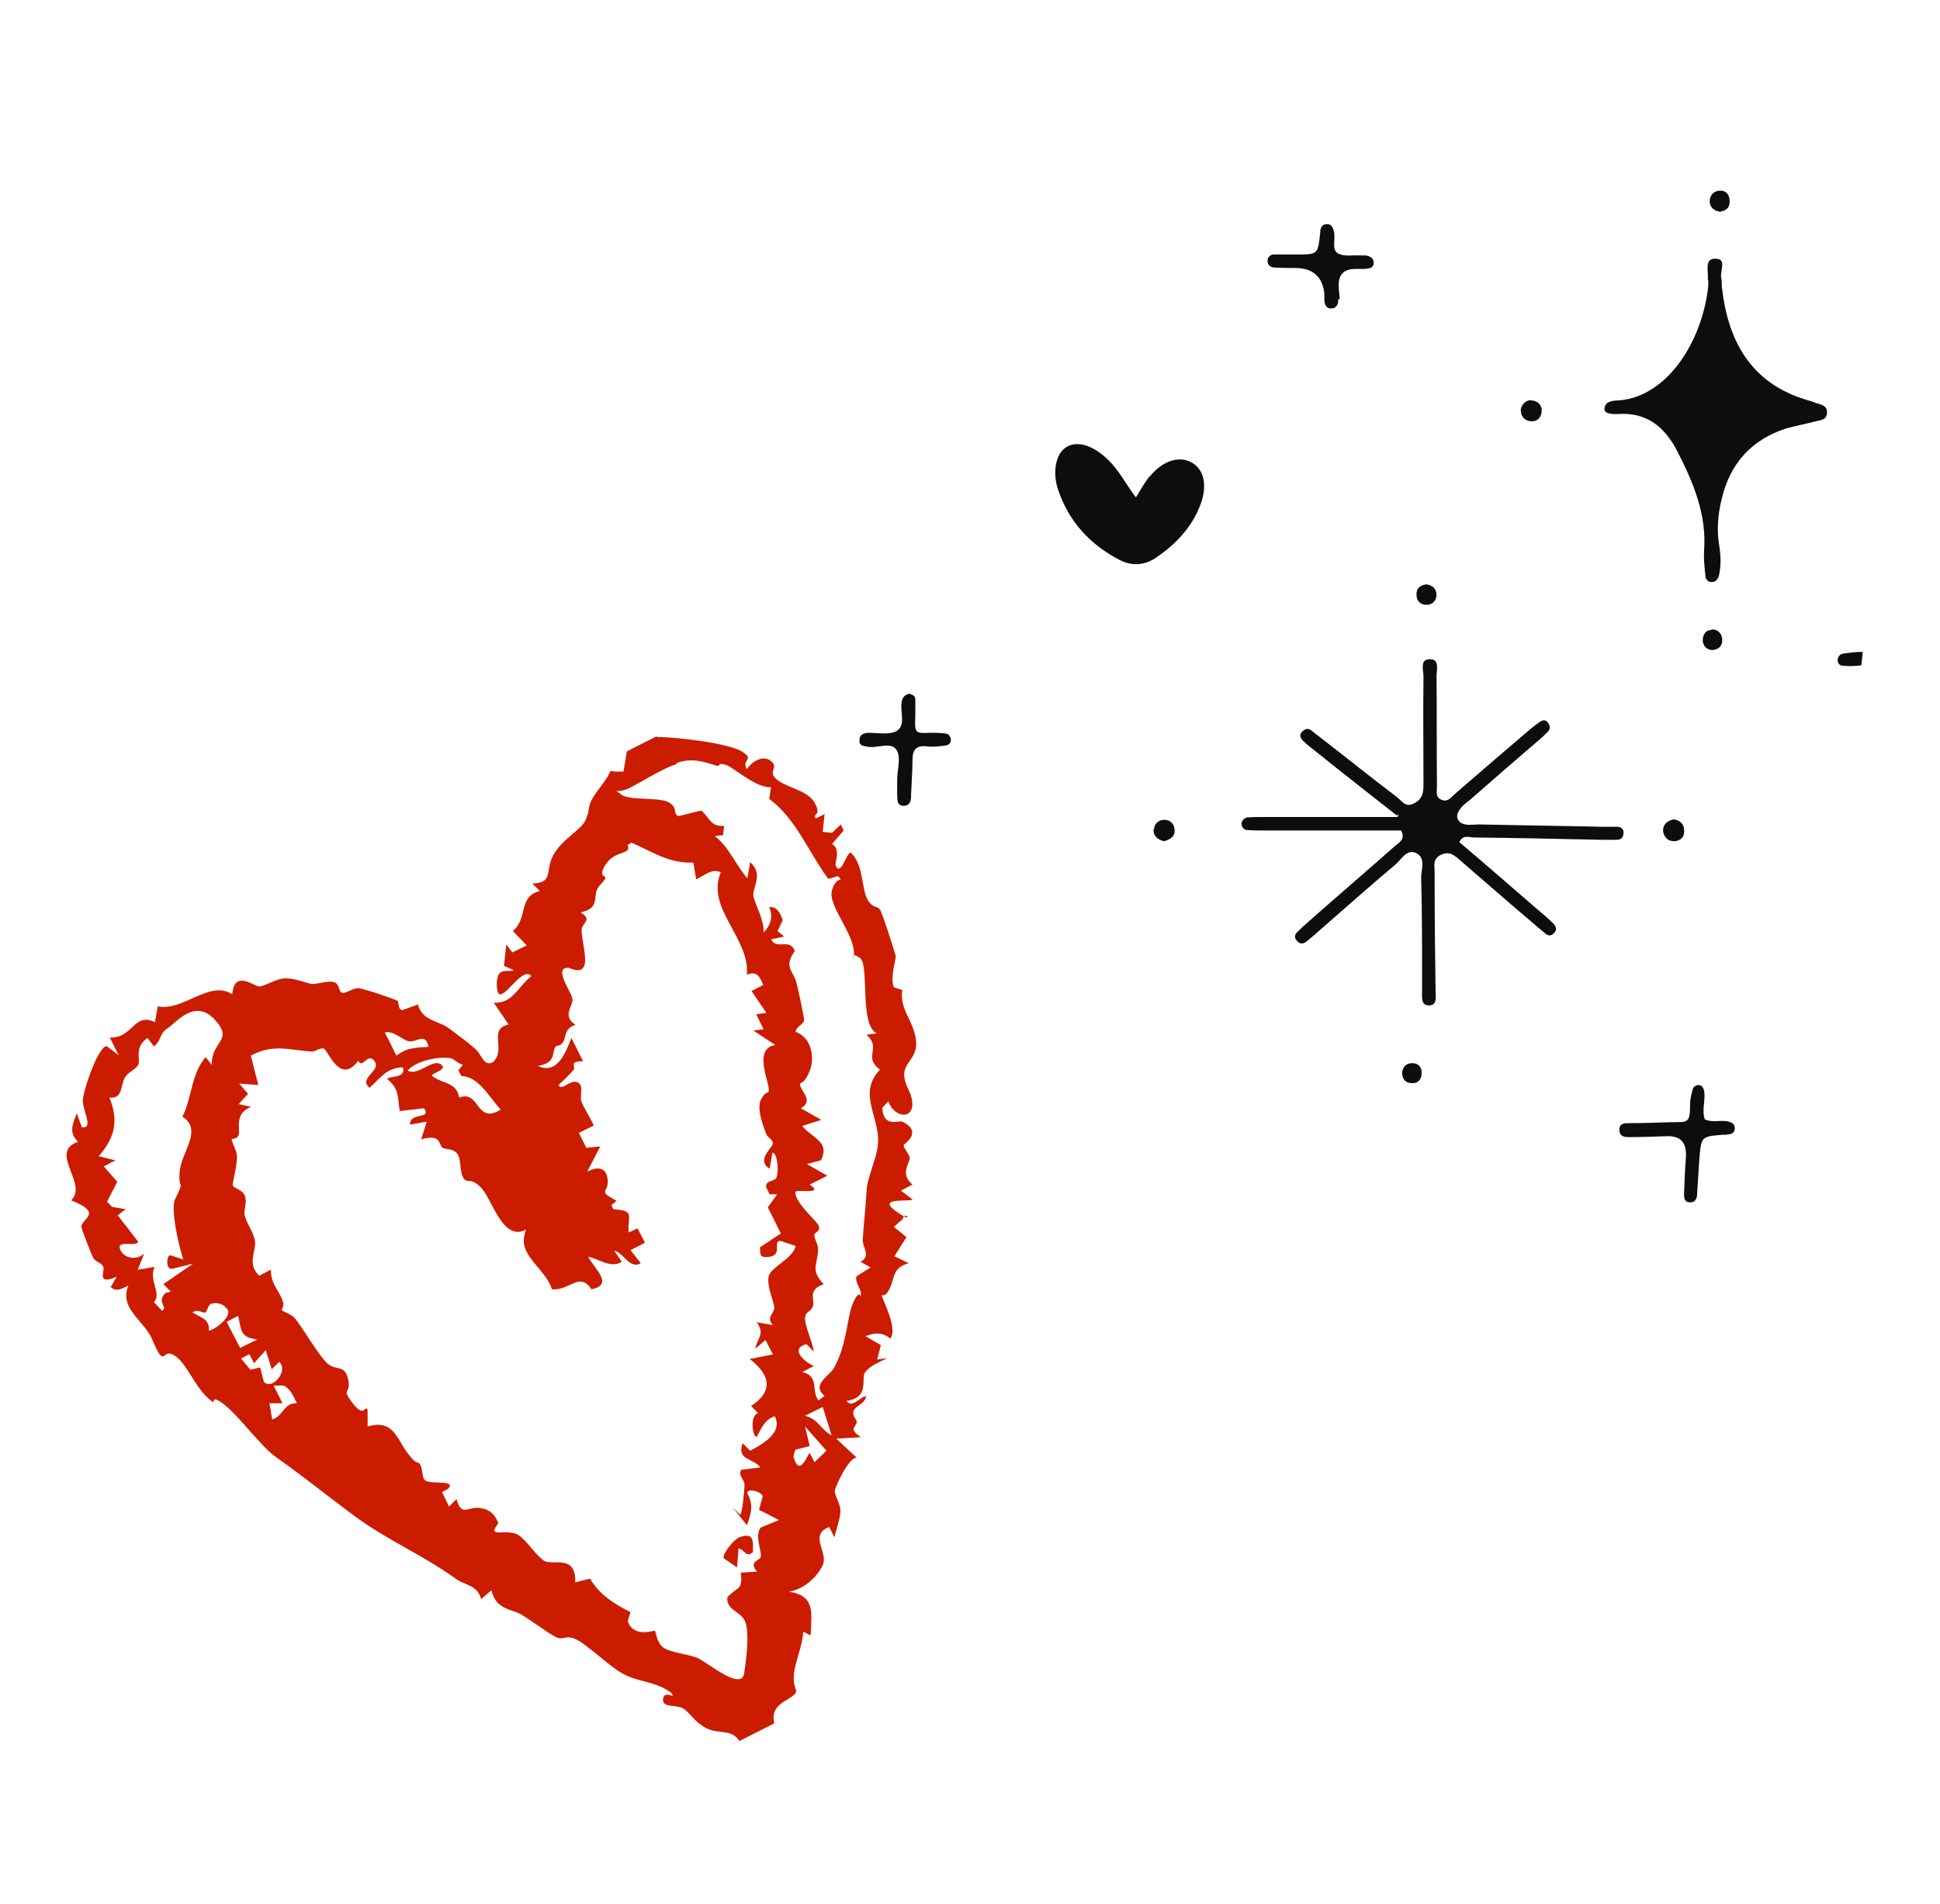 <?xml version="1.0" encoding="UTF-8"?>
<svg xmlns="http://www.w3.org/2000/svg" id="Layer_1" version="1.1" viewBox="0 0 416.9 409.2">
  <defs>
    <style>
      .st0 {
        fill: #0d0d0d;
      }

      .st1 {
        fill: #cc1c00;
      }
    </style>
  </defs>
  <path class="st0" d="M254.6,102c-1.1-.6-2.2-.2-3.2.4-2.3,1.5-3.4,3.9-4.5,6.2-1.6,3.4-2.9,3.6-5,.5-.9-1.4-1.7-2.8-2.6-4.1-1-1.7-2.2-3.2-3.7-4.5-1.4-1.2-2.9-2.8-4.7-1.6-1.8,1.1-1.1,3.3-.7,4.9.4,1.7,1.2,3.4,2.1,4.9,2,3.6,5.1,6.3,8.6,8.5,1.3.8,2.6,1.3,4.2.9,4-.9,10.5-8.9,10.7-13.1,0-1.2,0-2.4-1.2-3Z"></path>
  <path class="st0" d="M247.1,102.4c2.8-3.5,6.6-4.6,9.3-2.8,2.5,1.6,3.1,5.2,1.4,9.3-1.8,4.5-5.1,8-9,10.7-2.4,1.8-5.3,2.3-8.3.7-6.3-3.3-10.8-8.2-13.1-15-1.3-3.8-.5-7.7,1.6-9.1,2.3-1.6,5.8-.6,9.1,2.6,2.4,2.3,3.8,5.2,6,8.1,1.1-1.8,1.9-3.2,2.9-4.5Z"></path>
  <path class="st0" d="M368.2,69c-2.7,7.9-6.3,14-13.6,18.1,7.3,4.1,9.4,11,12.6,18.1,3.2-9,9-14.4,18.8-16.6-9.4-3.7-14.8-9.8-17.8-19.5Z"></path>
  <path class="st0" d="M367,60.1c.2-1.6-.8-4.5,1.5-4.5,2.8-.1,1,2.7,1.4,4.2.2.8,0,1.6.2,2.4,1.4,11.9,6.8,20.7,19,24,.5.1.9.4,1.4.5,1.2.3,2.3.7,2.1,2.2-.1,1.3-1.3,1.4-2.2,1.6-2.2.6-4.5,1-6.6,1.6-7.4,2.4-12,7.5-13.8,15.1-.8,3.2-1.1,6.4-.6,9.7.4,2.3.5,4.5,0,6.8-.2.8-.8,1.5-1.7,1.4-.7,0-1.2-.7-1.2-1.3-.2-1.8-.4-3.6-.3-5.4.6-7.8-2.3-14.7-5.8-21.5-2.7-5.2-6.6-8.4-12.9-7.9-.6,0-1.3,0-1.9-.2-.5-.1-.9-.5-.8-1,0-.4.3-1,.6-1.2.5-.3,1.2-.5,1.8-.5,10.7-.3,18.6-12.4,19.9-24.6,0-.6,0-1,0-1.3Z"></path>
  <path class="st0" d="M307.2,174.1c-2.2-.1-3.7,1.6-3.8,4,0,2.3,1.6,4.1,3.7,4.3,2.4.2,3.8-1.2,3.9-3.8.1-2.8-1.2-4.4-3.8-4.5Z"></path>
  <path class="st0" d="M300.2,175.3c-5.7-4.5-11.5-9-17.2-13.6-1-.8-2.1-1.6-3-2.5-.6-.6-.9-1.4,0-2.1.6-.5,1.2-.6,1.8-.1.9.7,1.8,1.4,2.7,2.1,5.3,4.1,10.5,8.3,15.8,12.3,1,.8,1.8,2.3,3.7,1.2,1.8-1,1.9-2.4,1.9-4.1,0-7.7-.1-15.4,0-23.1,0-1.4-.9-3.9,1.6-3.7,1.9.1,1.2,2.4,1.2,3.7.1,7.9,0,15.7.1,23.5,0,1.1-.4,2.5,1,3,1.3.6,2.1-.6,2.9-1.3,5.2-4.5,10.4-9,15.6-13.4.9-.8,1.8-1.5,2.7-2.1.6-.4,1.3-.4,1.7.3.4.6.5,1.2,0,1.8-.8.8-1.6,1.6-2.5,2.3-4.8,4.1-9.6,8.3-14.4,12.5-.8.6-1.6,1.2-2.1,2-1.1,1.4-.5,2.9,1.2,3.2,1,.2,1.9,0,2.9,0,8.8.2,17.6.3,26.4.5,1.2,0,2.3,0,3.4,0,.7,0,1.3.5,1.3,1.2,0,.9-.4,1.6-1.4,1.6-1.2,0-2.3,0-3.4,0-9.1-.2-18.3-.4-27.4-.5-1,0-2.3-.7-3.1,1,5.8,4.9,11.5,9.9,17.3,14.9,1,.8,2,1.7,2.9,2.6.6.6.9,1.4.1,2.1-.8.8-1.5.4-2.1-.2-.9-.7-1.8-1.5-2.6-2.2-5.1-4.3-10.1-8.7-15.2-13.1-1.2-1-2.3-2.3-4.3-1.4-2.1,1-1.3,2.8-1.4,4.2,0,1,0,2,0,3,0,7.3.1,14.7.2,22.1,0,1.2.4,3.1-1.4,3.1-1.8,0-1.5-1.8-1.5-3,0-.8,0-1.6,0-2.4,0-7.3,0-14.7-.2-22.1,0-1.8,1.1-4.3-1.2-5.3-2-.8-3,1.4-4.3,2.5-5.6,4.7-11.1,9.6-16.6,14.4-.9.8-1.7,1.5-2.6,2.2-.5.4-1.2.6-1.8,0-.8-.7-.8-1.4-.1-2.1.8-.8,1.7-1.6,2.5-2.3,6.1-5.4,12.3-10.7,18.4-16.1.9-.8,2.4-1.4,1.4-3.4h-29.2c-1.3,0-2.6,0-3.9-.1-.7,0-1.2-.7-1.2-1.3,0-.6.5-1.3,1.2-1.4,1.3-.1,2.6-.1,3.9-.1h28.3c.2,0,.3-.4.4-.7Z"></path>
  <path class="st0" d="M303.5,228.5c1.3,0,2.1.9,2,2.2,0,1.3-.8,2.2-2.1,2.1-1.4,0-2-.9-2.1-2.1.1-1.5,1-2.2,2.2-2.2Z"></path>
  <path class="st0" d="M367.8,135.3c1.3-.1,2.1.7,2.3,2,.1,1.4-.6,2.2-1.9,2.4-1.3.1-2.1-.7-2.3-1.9,0-1.5.7-2.4,1.9-2.4Z"></path>
  <path class="st0" d="M329.2,86.1c1.3,0,2.2,1.1,2.1,2.2,0,1.4-1,2.5-2.6,2.2-1.2-.2-1.9-1.1-1.9-2.5.3-1.2,1.1-2,2.3-2Z"></path>
  <path class="st0" d="M367.4,43.4c0-1.2.6-2.2,1.9-2.4,1.6-.2,2.4.8,2.4,2.3s-.9,2-2.1,2.2c-1.3-.2-2.1-.9-2.2-2.2Z"></path>
  <path class="st0" d="M308.7,127.8c0,1.2-.8,2.2-2.1,2.2-1.5,0-2.3-1-2.2-2.5.1-1.3,1.1-1.8,2.2-1.9,1.3.2,2.1,1,2.1,2.3Z"></path>
  <path class="st0" d="M248,178.2c.1-1.2,1-2,2.2-2s2.1.8,2.2,2c.2,1.6-.9,2.2-2.2,2.6-1.4-.3-2.4-1.1-2.3-2.6Z"></path>
  <path class="st0" d="M361.9,178.3c.2,1.6-.8,2.5-2.2,2.5-1.2,0-2.1-.8-2.3-2.1-.1-1.5.9-2.3,2.3-2.6,1.2.2,2.1.9,2.2,2.1Z"></path>
  <path class="st0" d="M287.6,64.3c0,1-.3,2-1.6,2-1,0-1.3-.8-1.4-1.7,0-.5,0-1,0-1.5q-.6-5.5-6.3-5.5c-1.5,0-2.9,0-4.4-.1-.9,0-1.6-.6-1.5-1.6,0-.6.6-1.2,1.3-1.2,1.6,0,3.2,0,4.9,0,4.6,0,4.6,0,5.1-4.6,0-.8.2-1.8,1.2-1.9,1.2-.2,1.6.7,1.8,1.8.3,1.6-.6,3.7.9,4.5,1.3.7,3.1.3,4.8.4.3,0,.6,0,1,0,.9.1,1.7.5,1.8,1.4.1,1.4-1,1.4-2,1.5-.6,0-1.3,0-1.9,0q-3.9,0-3.6,4c0,.9.2,1.7.2,2.5Z"></path>
  <path class="st0" d="M400,143c-1.3.2-2.6.2-3.9.1-.7,0-1.2-.5-1.2-1.2s.5-1.3,1.1-1.4c1.4-.2,2.9-.4,4.3-.4"></path>
  <path class="st0" d="M196.7,150.5c0,1.2,0,2.3,0,3.4-.2,3.9.1,3.7,3.3,3.6,1.2,0,2.3,0,3.4.2.4,0,.8.6.9,1,.2.7-.3,1.4-.9,1.5-1.4.2-2.9.4-4.4.2-2.1-.2-2.9.8-2.9,2.8s-.2,4.9-.3,7.3c0,1.2,0,2.6-1.5,2.7-1.7,0-1.4-1.4-1.5-2.5,0-1,0-2,0-3,0-2.1.8-4.6,0-6.3-1.2-2.2-4.1-.5-6.3-.9-.8-.2-1.8-.1-1.8-1.2-.1-1.2.6-1.7,1.8-1.8,2.1,0,4.7.5,6.2-.4,2.1-1.3.6-4.2,1.1-6.4.2-.9.7-1.4,1.6-1.6.6.2,1.3.4,1.3,1.2Z"></path>
  <path class="st0" d="M366.4,240.7c-.8-2.1.2-4.2-.2-6.3-.2-.7-.5-1.2-1.3-1.2-.4,0-1,.4-1.1.8-.3,1.1-.6,2.2-.6,3.3,0,4.4-.6,3.8-4.3,3.9-2.9.1-5.8.2-8.8.2-1,0-2.1,0-2.1,1.4s1,1.6,2,1.6c2.8,0,5.5-.1,8.3-.2q4.3-.1,4,4.5c-.2,2.6-.3,5.2-.4,7.8,0,.8,0,1.8,1,1.9,1.3.2,1.8-.7,1.8-1.7.2-2.6.3-5.2.5-7.8.4-4.6.4-4.6,4.9-5,.5,0,1,0,1.5-.1.7-.1,1.2-.5,1.2-1.3s-.5-1.2-1.2-1.4c-1.6-.5-3.5.3-5.2-.5Z"></path>
  <g>
    <path class="st1" d="M141.3,158.4c3.9,0,15.1,1.3,18.1,3.1s-.2,1.8,1.1,3.8c1-1.5,3.3-3.1,5.1-1.8s-.3,2.1.8,3.5c1.9,2.3,7.1,2.6,8.7,5.6s-.7,2.2.2,3.3l1.9-.9-.4,3.8,2,.2,1.9-1.8.6,1.3-2.5,2.9c2,1.1.5,4.1.8,4.7,1.2,2.4,2.3-3.2,3.3-2.8,2.6,2.5,2.3,7.6,3.4,9.8s2.2,1.5,2.8,2.4,3.3,9.5,3.4,10-1.3,4.9-.4,6.7l1.8.6c-.6,3.9,2,6.1,2.8,9.9,1,4.5-2.2,5.2-2.4,8.1,0,2.3,1.2,3.4,1.6,5.2,1.1,4.7-3.6,4.6-5,.7l-1.3,1.4c.2,4.4,3.6,2.6,4.4,3,4.4,2.3.3,4.7.2,5-.1.6,1.1,1.8,1.3,2.7s-2.3,3.5.6,5.8l-2.5,1.3,2.5,1.9c-.3.6-7.9-.6-3.6,2.5s1.9-.4,1.5,1.7l-1.9,1.7,2.7,2.2-2.6,4.1,3.1,1.5c-3.4.9-3,2.9-4,5.2s-1.7,1.5-1.8,1.7c-.1.5,3.6,7.2,1.8,9.3-1.6-1.4-3.4-1.3-5.3-.5l3.3,1.9-.8,3.1,2.2-.3c-1.6.8-3.5,1.5-4.7,2.9s1.2,5.5-4.1,6.3c1.3,1.7,3-1,4.2-1-.1,1.6-2.5,2.1-2.7,3.3s.7,1.6.7,2.2c0,1.2-2,1.3.9,3.3l-5.3.3,4.4,4.1c-1.7-.1-4.6,6.2-4.7,7.1s1.1,2.6,1.2,4.1-.9,4.2-1.3,5.9l-1.1-2.2c-4.5,1.7-.1,5.5-1.4,8.2s-4.1,5.2-7.3,5.7c5.8.8,4.9,4.7,4.7,9.4l-1.6-.8c-.1,3.1-1.8,6.5-2,9.3s.8,3.1.4,3.8c-.9,1.7-5.7,2.2-4.6,6.6l-7.5,3.8c-1.7-2.7-4.6-1.4-7.2-2.8s-3.4-3.3-4.9-4.2-4.6,0-4.3-2.1,3.1.5,1.7-1.3c-3.4-2.5-7-2.2-10.4-4.1-2.8-1.5-7.6-6.2-9.9-7.3s-2.7.1-4.1-.4-5.7-3.8-7.8-5-5.4-1-6.4-5.2l-2.2,1.9c-.8-3-3.4-3-5.2-4.2-7.6-5.5-14.8-8.3-22.2-13.8s-11.1-8.6-16.8-12.6c-3-2.1-7.9-8.8-11-11.2s-1.9-.2-2.5-.6c-3.4-2.3-5.2-7.6-7.7-9.6s-2.5.6-3.5-.4-1.6-3.5-2.6-4.9c-2.3-3.4-6.1-5.8-4.3-10.1-1.2.6-2.7,1.5-3.8.3l1.3-2.2c-4.5,1.9-2.5-1.1-2.9-2.1s-1.7-1-2.2-2-2.5-6.2-2.5-6.6c-.2-1.7,5-2.9-2.2-5.7,3.7-3.6-5-10.4,1.5-12.6-2.1-1.9-1.2-3.8-.3-6.1l1.1,3c2.6.3.2-3.5.2-5.7s3.5-12.2,5.2-11.7l2.5,1.9-1.9-3.8c5,.2,5.1-5.5,9.7-3.3l.6-3.4c5.5,1.1,11.2-5.8,16-2.6.5-5.4,4.6-1.7,5.8-1.7s3.3-1.5,5.3-1.7,5.3,1.1,6,1.2c1.5,0,3.5-.8,4.8-.4s.9,2.2,1.8,2.3,2.3-1.1,3.5-1,7.9,2.4,8.3,2.7,0,1.9,1.1,2l3.3-1.2c1,3.6,4.4,3.4,6.8,5.2s4,3,5.5,4.3,1.8,3.9,3.8,2.9c3-2.6-1.1-7.2,3.4-8.1l-3.2-4.7c4.1.3,5.3-3.6,8.1-5.7-2.2-2.6-7,7.5-7.4,2.5s2.5-3.1,3.6-3.8l-2.1-.9.5-4.6,1.3,1.7,3.1-1.5-3-3.1c3.3-2.7,1.1-7.4,5.8-8.6l-1.6-1.6c4.7-.2,2.6-2.6,4.5-6.1s6-5.4,6.9-7.5c1.5-3.3-.3-2.6,3.4-7.4s0-2.7,4.8-3.1l.7-4.3,6.3-3.2ZM145.4,164.2c-3,1-7.1,3.6-10,5.1s-3.8-.1-2,1.4,8.3.5,10.4,1.8.6,2.5,2.1,2.9l4.8-1.2c1.9,1.7,2,3.5,4.9,3.3l-.2,2-1.8.2c3.1,2.4,4.4,6,7,9.1l.6-3.5c3,2.6.4,5.6.7,7.3s2.3,4.9,2.2,7.8c1.5-1.5,2.1-3.3,1.2-5.4,1.6-.3,2.5,1.4,2.9,2.8l-1.1,2.3,1.4,1.2-2.8.6c1.2,2.4,4-.4,5.1,2.5-2.5,3.6-.3,4.1.4,7s1.6,7.3,1.6,7.8c0,1-1.8,1.4-1.8,2.6,3.3,1.1,4.2,5.5,3,8.4s-2.1,2.5-2.1,2.7c-.1,1.4,3.2,3.7.2,5.3l4.4,2.5-4.1,1.3c2,2.6,6.1,3.3,4,7.4l-3,.8,4.4,2.5-3.8,1.9c3.4,2.3-3,.9-3.1,1.6,0,2.5,4.8,6.3,5.1,7.4s-1,1.3-1,1.8c0,.9.8,2,.8,3.1,0,3.1-1.8,4.4,1.2,7.5-3.6,1.3-1.8,3.3-2.3,4.7s-1.6,1.1-1.7,2.6,1.6,5.2,1.9,7.2l-1.6-1.6c-3.5.9-.8,3.6,1.6,4.7l-2.5,1.3c3.8.9,1.8,4,3.5,6.1l1.3-1c-2.9-2.3.9-4.2,1.9-5.8,3-5.2,2.8-10.8,4.2-14.1s1.6-1,1.7-1.8c.2-1.2-1.5-2.9-.9-4l3-1.9-2.2-1.2c2.4-1.2.4-3.1.5-4.8.2-3.4.6-6.4.8-10.2.1-3.2,2.4-7.5,2.5-10.7.2-5.8-4.4-10.5.4-15.6-3.8-2.9.5-4.5-2.9-7.5l2.2-.3c-3.8-1.9-1.5-14.7-3.6-16.2s-1.2.4-1.4.1c1.1-4.5-5.7-11.2-4.6-14.7s2.7-1.3,1.3-3l-2.1.6c-4.3-5.8-6.9-12.9-12.7-17.2l.4-2.5c-3.3.2-7.9-4.2-9.7-4.8s-1.3.4-1.9.2c-3-.9-5.4-1.8-8.7-.6ZM33,224.8l-1.3-1.7c-3,2-1.4,4.8-2,5.8s-2,1.4-2.8,2.6c-1.1,1.8-.4,4.7-3.4,4.4,2.1,5,1.1,8.8-2.3,12.6l3.6.9-2.5,1.3,2.9,3.3-2.2,4.3,1.1,1.1,2.9.5-1.7,1.3,4.4,5.7c-.4,1.2-4.7-.5-3.9,1.6s3.7,2.4,5.2.9l-1.4,3.5,3.6-.6c-1.3,3,1.6,5.5-.1,7.6l1.7,1.8c1.2-.5-.5-1.6.1-2.9s1.2-.9,1.8-1.2l-1.6-1.6,6.4-4.4-4.5,1.1c-1.5.2-1.2-3-.4-2.9l2.8.9c-.9-2.5-2.8-10.8-1.8-12.9,2.2-4.6.7-1.6,1-5.9s5.1-9,.6-11.9c2.1-4.1,1.8-9.1,5-12.8l1.3,1.7c-.1-5.3,4.9-5.2.6-9.8s-8.3.8-10.1,1.9-1.3,2.9-3.1,4ZM149.6,189l-.6-3.6c-5.3.2-8.7-2.3-13.3-4.3l-.8.5c.8,2.2-2.6,1.1-4.6,4s0,2.6-.2,3.1c-.3.9-1.4,1.5-1.8,2.5-.8,1.9.5,4-3.5,4.9,2.6,1.6.3,2.3.2,3.6-.2,3.1,3.1,10.9-2.8,8.3-3.4-.1.5,5,.8,6.6s-2.4,3.7.7,5.7c-2.5.6-2,2.7-2.7,3.7s-1.3.5-1.7,1.1c-.7,1.1.2,3.4-3.7,4,4.2,2,6-3,7.2-6l2.5,5c-3.2,0-1.5,1.1-2,1.8-1,1.2-2.2,2.3-3.3,3.3.7,1.3,2.2-.8,3.6-.7,2.2.3.9,2.8,1.3,4.1s1.9,3.5,2.7,5.3l-3.2,1.6,1.6,3.2,3-.3-2.8,5.4c2.2-1.1,4.2-1,4.4,1.9s-2.4,2,1.9,4.4l-1.1.9.4.9c4.8.3,3,1.4,3.3,5l1.9-.9,1.6,3.1-3.1,1.6,2.2,2.8c-2.4,1.4-3.6-2.2-5.7-2.7l1.6,2.4c-2.3,1.5-4.8-.6-7.2-1.1,1.2,2.5,5.7,6,.7,7-2.6-3.9-4.7.4-8.5,0-1.1-3.9-6.6-7-6-11s1.5-1.2.9-2.1c-5.3,3.5-7.6-6-10-8.6s-3-.8-3.9-2.2-.4-4.1-1.4-5.3-2.5-.7-3.2-1.3-.2-3-4.5-1.7l1.2-3.8-3.6.6c0-2.8,4.8-1,3-3.5l-5.2.6c-.5-3,0-4.7-2.7-6.9.3-.7,4.1,0,3.4-2.5-3.6.1-4.8,2.3-7.2,4.4-2.5-2.1,2.6-3.6,1.1-5.7s-2.6,1.8-3.5-.1c-4,5.3-6.5-2.3-7.4-2.6s-1.7.6-2.5.6c-4.7-.2-8.3-1.8-13.2.9l1.6,6.3-4.1-.3,1.9,2.2-2,2.2,2.7.6c-3.8,1.4-2.3,4.9-2.7,6s-1.4.7-1.5,1,.9,2.1,1.1,3.3c.2,1.9-1,6.2-.9,6.5.3.9,2,.8,2.6,2.3s-.3,2.9,0,4.3c.5,1.9,1.9,3.5,2.2,5.5s-1.8,4.8.9,7.4l2.5-1.3c0,2.9,1.6,4.4,2.4,6.3s-.3,2,0,2.4,2.2.9,2.9,1.9c1.8,2.3,4.3,6.7,6.4,9.1s4.1.3,4.9,3.8-1.7,1.7,1,5.2,2.6,0,3.2,1.5v3.5c5.5-1.6,6.2,2.5,8.5,5.6s2.2,1.6,2.8,2.6.3,2.6,1,3.3c1,1.1,6.9-.2,5,1.9l-1.3.7,1.5,3.1,1.6-1.6c1.1,3.9,2.4,1.6,4.9,1.9s3.4,1.6,4.1,3.3c-2.8,3.5,1.9.9,4.4,2.6,1.7,1.1,3.8,4.5,5.5,5.5s6.9-1.5,6.6,4.6l3.2-.8c2.1,3.5,5.1,5.4,8.7,7.2l-.6,1.9c1.2,3.7,5.5,2,5.8,2.1s.3,2.3,1.7,3.5,5.6,1.5,7.6,2.4,9.3,7.1,9.9,3.3,1.1-8.6.3-11-4.2-2.5-3.9-5.4c2.4-2.5,3.3-1.4,2.9-5.3l3.5-.2c-2-2.3.6-2.2.8-3.3s-1.4-4.5,0-6.2l3.9-1.6-4.3-2.2.8-2.9c-.2-1-3.4-1.9-3.3-.6,1.4,2.3.8,4.5-.1,6.8l-3.1-3.9,1.6,1.6c.5.3,1-5.6,1-6.3,0-1.3-1.5-2-.7-3.3l4.1-.5c-1.4-2-5.2-1.5-3.8-5.2l1.6,1.6c2.7-1.4,7.1-3.9,5.3-7.4-2,.6-2.9,2.5-3.8,4.3-.8.8-1.8-4.3.2-5l-1.5-1.5c4.9-3.2,4.1-6.8-.3-10.1l5-1-1.6-3.1-2.2,1.9c.4-2.3,2.2-3.2.3-5.7l3.5.6c-1.6-1.7.4-2.6.3-3.8s-1.7-4.7-1.2-6.7,5.2-3.8,5.8-6.5l-3.3-1.1c-1.7.1.5,2.9-2.2,3.4s-2-1.1-2.2-2l4.5-3-2.8-5.6,2-2.8h-1.6s-.8-1.6-.8-1.6c0-1.5,1.7-1.1,2.2-1.9s.5-5.1-.8-5.5l-.6,3.5c-3.1-1.9.8-4.6.7-5.5s-1.2-1.2-1.5-2.1c-.7-1.9-2-5.3-1.1-7.2s1.6-1.4,1.7-1.8c.4-1.6-3.6-9.2,1.4-10l-4.7-3.1,2.2-.3-1.6-3.2,2.2-.3-3.2-4.7,2.5-1.3c-.7-1.8-1.4-3.1-3.5-2.2.7-7.9-8.9-14.3-5.6-22-1.8-.9-3.3.5-4.9,1.3ZM87.8,223.8c-1.1-.2-3.4-2.4-5.1-1.9l2.5,5c2.3-1.8,4.2-1.7,6.9-1.9-.7-3.2-2.5-.9-4.3-1.2ZM97.1,227.5c-2.6-.6-7.7.5-9.5,2.6,2.3,1.3,5.3-2.7,7.2-1.3,1.6,1.2-2.5,1.9-1.9,2.5,2.5,1.8,5.1,1.2,5.8,4.6,4.5-1.7,3.5,5.9,8.9,2.6-2.4-2.6-4.8-7.2-8.4-7.2l-.7-1.2,1-1.3c-.9,0-1.8-1.1-2.5-1.3ZM44.9,286c1.3-.2,5.2-3.1,3.9-4.7s-3-1.2-3.4-1.1c-.8.3-.8,1.7-1.3,1.9s-1.8-.9-2.7,0c1.7,1.1,3.6,1.3,3.5,3.8ZM51.2,282.8l-2.5,1.3,2.9,5.6,3.7-1.8c-3.6-.5-3.4-1.7-4.1-5ZM53.7,291l-1.9,1,2,2.4,2.1-.5.8,3.1c1.8,1.9,5.4-2.4,3.3-4.3l-1.6,1.6-1.3-4.1-2.5,2.8-1-1.9ZM60.9,297.8c-.2,0-2.1,0-2.1,0l1.9,3.8h-2.8c0-.1.6,3.5.6,3.5,2.5-.8,2.4-3.6,5.3-3.5-.7-1.4-1.4-3.2-2.9-3.8ZM176.8,302.4l-3.8,1.9c2.9.7,3.4,3,5.7,4.2l-1.9-6.1ZM175,314.3l2.6-2.5-4.6-5.2,1,4.2-3.1.8-.4,1.4c1.3,5,3.2-.8,3.5-.7l1,1.9Z"></path>
    <path class="st1" d="M161.8,333.6c-1.5,1.3-1.7-.5-3.1-.8l-.3,4.1-2.9-2c-.2-1.1,2.3-4.1,3.4-4.5,3.2-1.1,2.9.8,2.9,3.1Z"></path>
  </g>
</svg>
